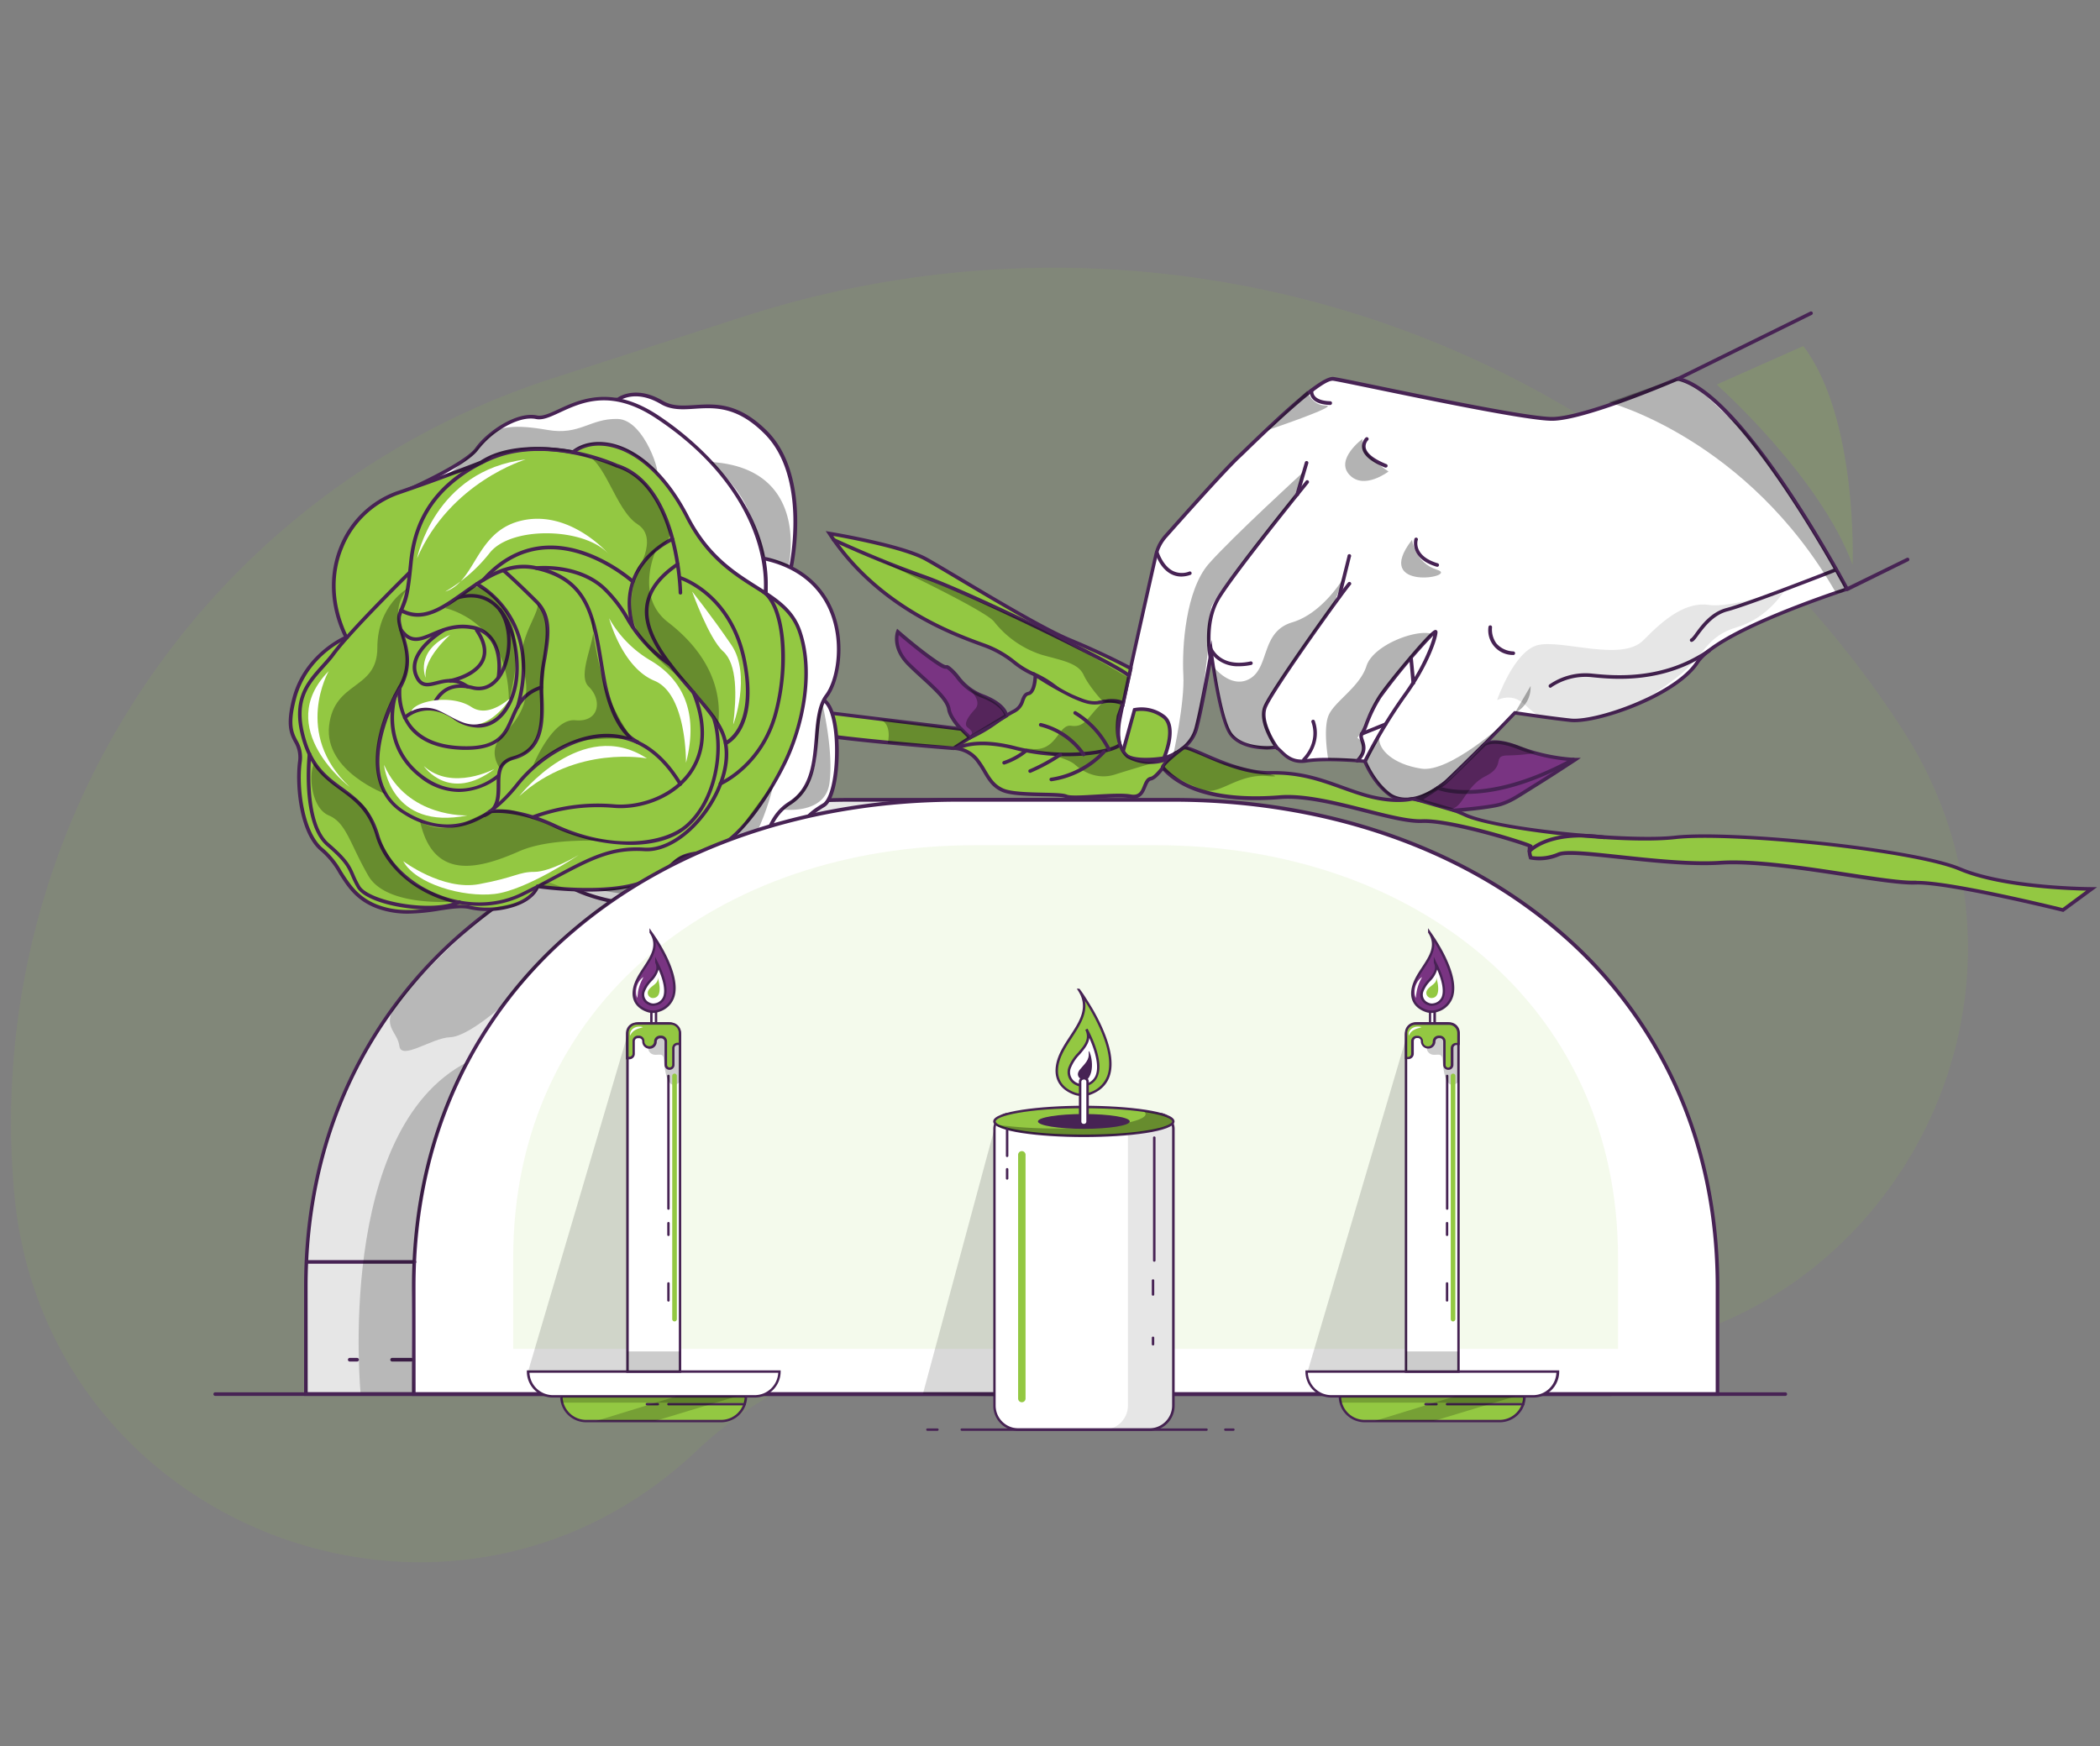 <svg xmlns="http://www.w3.org/2000/svg" viewBox="0 0 628.86 522.99"><rect x="0" y="0" width="628.86" height="522.99" fill="#808080" stroke="none"/><defs><style>.cls-1{fill:none;}.cls-2,.cls-6,.cls-8,.cls-9{isolation:isolate;}.cls-2{opacity:0.1;}.cls-3{fill:#93c842;}.cls-4{fill:#fff;}.cls-5{fill:#472354;}.cls-6{opacity:0.3;}.cls-7{fill:#793482;}.cls-8{opacity:0.2;}.cls-9{opacity:0.15;}</style></defs><g id="Layer_2" data-name="Layer 2"><g id="Layer_1-2" data-name="Layer 1"><rect class="cls-1" width="628.86" height="522.99"/><g class="cls-2"><path class="cls-3" d="M208.59,434.55h0a121.44,121.44,0,0,1,86.5-33.16l169.52,4.29c97.6,2.48,158.06-105.42,105-187.38h0A302.63,302.63,0,0,0,222.46,94.89l-57,18.42A234.28,234.28,0,0,0,4.24,357.23h0C13.33,458.23,134.91,504.23,208.59,434.55Z"/></g><path class="cls-4" d="M482,417.56H91.6V385.38c0-90.07,73-145.8,163.08-145.8h64.25C409,239.58,482,295.31,482,385.38v32.18Z"/><path class="cls-5" d="M482.55,418.1H91.06V385.38c0-22,4.33-42.5,12.86-61A134.18,134.18,0,0,1,139,278.3C168.67,253,209.74,239,254.68,239h64.26c44.93,0,86,13.94,115.66,39.26a134.06,134.06,0,0,1,35.09,46.08c8.54,18.5,12.86,39,12.86,61ZM92.14,417H481.47V385.38c0-21.81-4.29-42.19-12.76-60.55a133.14,133.14,0,0,0-34.81-45.71c-29.46-25.15-70.29-39-115-39H254.68c-44.68,0-85.51,13.85-115,39a133.14,133.14,0,0,0-34.81,45.71c-8.47,18.36-12.76,38.74-12.76,60.55Z"/><g class="cls-2"><path d="M482,417.56H91.6V385.38c0-90.07,73-145.8,163.08-145.8h64.25C409,239.58,482,295.31,482,385.38v32.18Z"/></g><path class="cls-4" d="M502.38,113.52s-27.87,12-37.62,12-61.32-11.43-65.5-12-22.85,18.11-28.43,23.41c-4.39,4.17-16.76,18-21.79,23.73a12.63,12.63,0,0,0-2.9,5.65c-2.48,10.95-10.52,46.56-11,50.32-.56,4.46-.28,10.31,5.85,11.15s15.33-2.23,17.28-9.75,4.46-22.57,4.46-22.57,2.51,20.06,5.85,24.52,11.43,4.18,13.1,3.9,3.35,5,9.48,4,17.55.12,17.55.12,2.51,6.44,7.53,10.06,12.54-.55,16.44-3.62,20.9-20.9,20.9-20.9,8.92,1.39,16.72,2.23,31.5-7.52,37.91-17.28,44.86-22,44.86-22S521.89,117.69,502.38,113.52Z"/><path class="cls-5" d="M420.83,240a8.16,8.16,0,0,1-4.89-1.51c-4.51-3.25-7-8.63-7.58-10-1.9-.16-11.68-.95-17.1-.09-4.28.67-6.54-1.52-8-3-.56-.54-1.14-1.11-1.44-1.06-1.86.32-10.11.57-13.62-4.11-2.56-3.41-4.59-15.34-5.48-21.33-.86,4.92-2.51,13.93-3.87,19.19-2.06,7.94-11.71,11-17.88,10.16-5.08-.7-7.2-4.65-6.32-11.75.43-3.47,7.07-33,11-50.38a13.34,13.34,0,0,1,3-5.88c4-4.48,17.25-19.43,21.83-23.78l2.59-2.49c10.81-10.44,22.64-21.54,26.28-21.06,1.2.16,6.06,1.16,12.8,2.55,17.08,3.53,45.67,9.43,52.63,9.43,9.53,0,37.13-11.82,37.41-11.94l.15-.07.17,0c8.23,1.76,19.34,13,33,33.28,10.14,15.08,18,29.83,18.07,30l.3.57-.61.2c-.38.12-38.35,12.31-44.58,21.8-6.62,10.07-30.51,18.35-38.42,17.52-6.95-.75-14.89-2-16.46-2.19-2,2.08-17.06,17.84-20.77,20.75C431.69,236,426.14,240,420.83,240ZM397.89,227c5.28,0,10.57.5,10.89.53l.34,0,.12.31c0,.06,2.51,6.33,7.33,9.82,1,.7,6.32,3.83,15.8-3.61,3.82-3,20.67-20.67,20.84-20.85l.2-.21.28,0c.08,0,9,1.4,16.69,2.23,7.49.81,31.1-7.46,37.39-17.05,2.72-4.13,11.16-9.14,25.09-14.86,8.82-3.63,17.16-6.42,19.45-7.17-3.27-6-31.84-58-49.88-62.11-2.51,1.07-28.2,12-37.67,12-7.07,0-35.73-5.91-52.85-9.45-6.71-1.38-11.57-2.39-12.72-2.54H399c-3.71,0-19.31,15.06-25.23,20.78-1,1-1.91,1.85-2.6,2.5-4.54,4.32-17.8,19.23-21.76,23.7a12.16,12.16,0,0,0-2.77,5.41c-3.16,13.93-10.54,46.72-11,50.27-.81,6.49,1,9.94,5.39,10.55,5.78.79,14.79-2,16.69-9.36s4.42-22.37,4.45-22.52l.61-3.66.46,3.68c0,.2,2.52,20,5.75,24.26s11.14,3.94,12.57,3.7c.84-.15,1.52.51,2.38,1.35,1.41,1.38,3.35,3.28,7.1,2.68A45.58,45.58,0,0,1,397.89,227Z"/><path class="cls-5" d="M362.49,197.48a.55.55,0,0,1-.53-.43c-.08-.42-2.06-10.32,2.27-17.85,4.24-7.38,25.88-34,26.8-35.18a.54.54,0,0,1,.84.68c-.22.27-22.5,27.73-26.71,35s-2.16,17-2.14,17.09a.54.54,0,0,1-.42.64Z"/><path class="cls-5" d="M382.51,224.65a.55.55,0,0,1-.44-.21c-.23-.32-5.7-7.78-3.75-12.83s24.12-35.89,25.39-37.16a.55.55,0,0,1,.77,0,.54.54,0,0,1,0,.76c-1.27,1.27-23.26,31.86-25.15,36.79-1.73,4.49,3.55,11.72,3.61,11.79a.54.54,0,0,1-.11.76A.55.55,0,0,1,382.51,224.65Z"/><path class="cls-5" d="M408.73,228.57a.46.46,0,0,1-.23,0,.54.54,0,0,1-.25-.72A151.52,151.52,0,0,1,420.19,208c5.84-8.05,8.38-15,9-17.62A183.11,183.11,0,0,0,413.64,209a42.59,42.59,0,0,0-3.9,7.92,16,16,0,0,1-1.5,3.22c-.22.28-.08.73.18,1.49.5,1.51,1.27,3.79-1.58,6.63a.54.54,0,0,1-.76,0,.55.55,0,0,1,0-.77c2.37-2.36,1.81-4,1.31-5.51-.28-.86-.58-1.74,0-2.49a15.35,15.35,0,0,0,1.37-3,43.14,43.14,0,0,1,4-8.12c1.66-2.51,5.8-7.64,9.18-11.61,7.11-8.36,7.71-8.18,8.1-8.06a.62.62,0,0,1,.43.61c0,1.87-2.7,10.06-9.39,19.27a151.09,151.09,0,0,0-11.84,19.68A.55.55,0,0,1,408.73,228.57Z"/><path class="cls-5" d="M407.81,220.33a.52.52,0,0,1-.5-.33.54.54,0,0,1,.29-.71l7.11-2.87a.53.53,0,0,1,.7.29.55.55,0,0,1-.3.71l-7.1,2.87A.51.51,0,0,1,407.81,220.33Z"/><path class="cls-5" d="M423.21,205.09a.54.54,0,0,1-.54-.49L422,197a.54.54,0,0,1,.48-.59.55.55,0,0,1,.59.49l.73,7.6a.54.54,0,0,1-.49.59Z"/><path class="cls-5" d="M388.45,148.63a.45.45,0,0,1-.16,0,.53.53,0,0,1-.36-.67l2.82-9.49a.53.53,0,0,1,.67-.36.53.53,0,0,1,.36.67L389,148.24A.53.53,0,0,1,388.45,148.63Z"/><path class="cls-5" d="M401,179.35h-.13a.54.54,0,0,1-.39-.66l3.05-12.16a.54.54,0,1,1,1,.27l-3,12.16A.54.54,0,0,1,401,179.35Z"/><path class="cls-5" d="M415,140.05a.45.45,0,0,1-.2,0c-4.18-1.69-6.49-3.62-6.88-5.74a3.71,3.71,0,0,1,1-3.21.55.55,0,0,1,.77,0,.54.54,0,0,1,0,.76,2.6,2.6,0,0,0-.72,2.24c.23,1.19,1.49,3,6.22,4.92a.54.54,0,0,1,.3.7A.55.55,0,0,1,415,140.05Z"/><path class="cls-5" d="M430.4,169.75l-.16,0c-8.25-2.47-6.73-8.14-6.71-8.2a.54.54,0,1,1,1,.3c-.06.2-1.21,4.71,6,6.86a.54.54,0,0,1-.15,1.06Z"/><path class="cls-5" d="M453.14,196.18h-.05a7.4,7.4,0,0,1-7.36-8.41.54.54,0,0,1,.6-.46.54.54,0,0,1,.47.6,7.13,7.13,0,0,0,1.33,4.83,7.06,7.06,0,0,0,5.06,2.37.54.54,0,0,1-.05,1.08Z"/><path class="cls-5" d="M398.33,121.3h0c-2.64-.08-4.46-.74-5.42-2a3.2,3.2,0,0,1-.67-2.46.54.54,0,0,1,1.06.22,2.09,2.09,0,0,0,.47,1.59c.75.93,2.34,1.46,4.59,1.53a.52.52,0,0,1,.52.55A.55.55,0,0,1,398.33,121.3Z"/><path class="cls-3" d="M336.3,225l3.46-12.45a11.14,11.14,0,0,1,8.78,2.09c4,3.2,0,12.4,0,12.4S337.55,228.94,336.3,225Z"/><path class="cls-5" d="M343.1,228.07h-.22c-4.11,0-6.5-1-7.09-2.86l-.05-.15,3.59-12.91.31-.07a11.53,11.53,0,0,1,9.23,2.19c4.32,3.42.33,12.65.16,13l-.11.27-.29,0A36.12,36.12,0,0,1,343.1,228.07ZM336.87,225c1.08,2.59,8.22,2.06,11.29,1.59.6-1.5,3.35-8.88,0-11.49a10.64,10.64,0,0,0-8-2.05Z"/><path class="cls-5" d="M390.48,228.06a.54.54,0,0,1-.37-.93c.19-.18,4.73-4.61,2.65-10.74a.54.54,0,1,1,1-.35c2.31,6.8-2.87,11.83-2.93,11.88A.5.5,0,0,1,390.48,228.06Z"/><g class="cls-6"><path d="M453.6,213.56a8.52,8.52,0,0,0,4.74-8.08"/></g><path class="cls-5" d="M371,199.56a10.07,10.07,0,0,1-6.92-2.39,8.52,8.52,0,0,1-2.5-3.77.55.55,0,0,1,.37-.67.55.55,0,0,1,.67.38c.08.29,2.1,7.06,11.85,5a.54.54,0,0,1,.23,1.06A17.92,17.92,0,0,1,371,199.56Z"/><path class="cls-5" d="M353.71,172.69a6.57,6.57,0,0,1-3-.74c-3.46-1.79-4.75-6.17-4.81-6.36a.54.54,0,0,1,.37-.66.53.53,0,0,1,.67.37s1.23,4.12,4.27,5.69a6.12,6.12,0,0,0,5,.17.54.54,0,0,1,.36,1A8.49,8.49,0,0,1,353.71,172.69Z"/><path class="cls-5" d="M506.55,192.27a.54.54,0,0,1-.11-1.06,9.65,9.65,0,0,0,1.27-1.55c1.74-2.37,4.65-6.34,9.3-7.55,6.31-1.64,32.4-11.86,32.66-12a.54.54,0,0,1,.4,1c-1.08.43-26.42,10.35-32.79,12-4.28,1.12-7,4.89-8.7,7.14-.92,1.26-1.38,1.88-1.94,2Zm-.08-1.07Z"/><path class="cls-5" d="M464.29,206a.58.58,0,0,1-.43-.21.54.54,0,0,1,.1-.76,19,19,0,0,1,12.83-3.27c6.32.63,21.13,2.11,34.73-7.33a.53.53,0,0,1,.75.14.54.54,0,0,1-.13.75c-13.93,9.66-29,8.16-35.46,7.51a18.26,18.26,0,0,0-12.06,3A.52.52,0,0,1,464.29,206Z"/><path class="cls-3" d="M336.3,210.73s-1.88-1.81-8.2,0-11.89-6.17-18-8.59-7.24-5.88-15.42-8.89-31.58-11-46.26-33.47c0,0,21.37,3.53,28.8,7.62s32.52,19.88,43.29,24.33,18.09,8.47,18.09,8.47Z"/><path class="cls-5" d="M336.62,211.79l-.69-.66c-.07-.06-1.92-1.53-7.68.12-4.26,1.22-8.16-1.7-11.92-4.53a30,30,0,0,0-6.46-4.08,25.48,25.48,0,0,1-6.52-3.88,30.77,30.77,0,0,0-8.88-5l-.83-.3c-8.58-3.14-31.39-11.47-45.7-33.39l-.68-1,1.22.2c.87.14,21.54,3.59,29,7.67,2.21,1.22,6,3.49,10.42,6.11,10.66,6.37,25.27,15.08,32.82,18.2,10.67,4.42,18.06,8.45,18.14,8.49l.35.2Zm-87.09-51.27c14.15,20.85,36.13,28.87,44.48,31.93l.83.3A31.49,31.49,0,0,1,304,197.9a25.05,25.05,0,0,0,6.27,3.74,30.58,30.58,0,0,1,6.71,4.21c3.71,2.8,7.22,5.44,11,4.36,4.53-1.3,6.9-.8,8-.33l2-9.4c-1.59-.85-8.38-4.4-17.69-8.25-7.62-3.15-22.26-11.89-33-18.27-4.39-2.62-8.19-4.89-10.38-6.09C270.68,164.44,254.18,161.35,249.53,160.52Z"/><path class="cls-5" d="M337.75,202.68a.54.54,0,0,1-.34-.12c-4.15-3.44-47.36-24.49-61-29.32s-26.87-11-27-11.07a.54.54,0,0,1-.26-.72.53.53,0,0,1,.71-.26c.14.06,13.34,6.22,26.91,11,14.13,5,57,25.92,61.29,29.49a.54.54,0,0,1,.07.76A.55.55,0,0,1,337.75,202.68Z"/><path class="cls-3" d="M310.07,202.14s0,5.16-2.09,5.57-1.25,3.9-4.32,5.3-8.78,6.27-13.23,7.94-4.88,3.16-4.88,3.16a9.52,9.52,0,0,1,7,3.41c2.78,3.46,3.62,7.37,7.8,9.17s16.72.84,18.95,1.82,14.63-.84,19.29,0,3.7-4.88,6.07-5.3,6.4-7.94,7.87-7.87-6.57,5.66-14.74,1.26c-4.42-3.7-2.8-12.07-2.8-12.07l1.33-3.81a10,10,0,0,0-6-.52c-3.37.76-5.25,0-8.91-1.58S310.07,202.14,310.07,202.14Z"/><path class="cls-5" d="M322.13,239.34a9.11,9.11,0,0,1-3.08-.34c-.84-.37-3.71-.43-6.75-.5-4.54-.11-9.69-.22-12.2-1.31-3-1.29-4.34-3.56-5.77-6a29.28,29.28,0,0,0-2.24-3.36,9,9,0,0,0-6.53-3.21h-.72L285,224c.08-.29.72-1.84,5.21-3.52a44,44,0,0,0,8.2-4.81,39.55,39.55,0,0,1,5-3.11,4.58,4.58,0,0,0,2.33-2.94c.42-1.06.85-2.14,2.11-2.4s1.65-3.5,1.65-5v-1l.84.54c.07.05,7.63,4.91,11.2,6.43s5.34,2.28,8.59,1.55a10.45,10.45,0,0,1,6.37.57l.43.2-1.48,4.23c-.1.59-1.34,8.13,2.58,11.48a13.87,13.87,0,0,0,12.18.37c1-1.16,1.64-1.75,2.29-1.72a.67.67,0,0,1,.65.45c.17.5-.32.92-.51,1.08a8.49,8.49,0,0,1-1.72,1c-.44.54-.91,1.14-1.29,1.64-1.7,2.2-3.46,4.48-4.94,4.74-.6.11-.93.81-1.4,1.95-.68,1.66-1.61,3.93-4.85,3.35-2.27-.41-6.61-.16-10.44.06C325.81,239.22,323.75,239.34,322.13,239.34Zm-35.55-15.69a9.91,9.91,0,0,1,6.36,3.53,30.58,30.58,0,0,1,2.32,3.49c1.4,2.35,2.61,4.38,5.27,5.53,2.32,1,7.57,1.12,11.8,1.22,3.79.08,6.16.16,7.16.59s4.8.22,8.48,0c4.08-.23,8.29-.48,10.69-.05s3-1,3.66-2.69c.48-1.17,1-2.38,2.22-2.6,1.06-.19,2.84-2.49,4.27-4.34l.15-.2a14.66,14.66,0,0,1-11.46-1.07l-.09-.06c-4.6-3.86-3.05-12.22-3-12.58l0-.07,1.16-3.33a9.71,9.71,0,0,0-5.22-.3c-3.59.8-5.6-.06-9.24-1.61a100.24,100.24,0,0,1-10.57-6c-.12,1.65-.59,4.77-2.49,5.14-.65.13-.91.71-1.31,1.73a5.61,5.61,0,0,1-2.89,3.53,39.54,39.54,0,0,0-4.84,3,44.1,44.1,0,0,1-8.43,4.93A12.1,12.1,0,0,0,286.58,223.65Z"/><path class="cls-5" d="M319.48,226.51a62.11,62.11,0,0,1-15.4-1.87c-12-3.14-16.94-.1-17-.07a.54.54,0,0,1-.58-.91c.21-.14,5.35-3.34,17.85-.07a62.39,62.39,0,0,0,18.37,1.76c5.31-.27,10-1.22,11.95-2.42a.54.54,0,0,1,.56.92C332.83,225.34,326.7,226.51,319.48,226.51Z"/><path class="cls-7" d="M301.28,214.37s0-3-6.68-5.74-7.11-5.52-9.75-7.88,0,.7-5-2.79-11-8.73-11-8.73S267,194,272.17,199s11.43,9.71,12,13.39,6.27,8.55,6.27,8.55Z"/><path class="cls-5" d="M290.37,221.62l-.29-.25c-.24-.2-5.88-5.05-6.46-8.88-.39-2.55-4-5.83-7.79-9.31-1.34-1.22-2.72-2.48-4-3.77-5.35-5.26-3.55-10.17-3.47-10.38l.28-.72.58.51c.06.05,6,5.27,11,8.7,1.73,1.2,2.76,1.76,3.08,1.71.51-.1.83.08,2,1.11a18.24,18.24,0,0,1,2,2.21,16,16,0,0,0,7.6,5.58c6.95,2.82,7,6.11,7,6.24v.31Zm-21.24-31.41c-.24,1.48-.25,4.83,3.42,8.43,1.3,1.27,2.68,2.53,4,3.75,4.12,3.76,7.68,7,8.13,9.94s4.64,6.93,5.8,8l10.2-6.19c-.22-.75-1.27-2.93-6.29-5a17,17,0,0,1-8-5.9,16.66,16.66,0,0,0-1.88-2.08,7.12,7.12,0,0,0-1.07-.86c-.55.09-1.2,0-3.89-1.88C275.52,195.62,270.84,191.67,269.13,190.21Zm32.15,24.16h0Zm0,0h0Z"/><path class="cls-3" d="M287.78,218.35l-48.49-5.95s.28,3.91-.42,5.95,46.68,5.76,46.68,5.76l4.88-3.16Z"/><path class="cls-5" d="M285.69,224.66h-.18c-.12,0-11.46-.91-22.83-2-23.25-2.32-23.92-3.33-24.24-3.82a.7.7,0,0,1-.08-.61,20,20,0,0,0,.39-5.74l-.05-.65L288,217.84l3.27,3.2Zm-46.23-6.4c2.69,1.44,29.28,4,46,5.3l4.16-2.7-2-2L239.86,213A19.09,19.09,0,0,1,239.46,218.26Z"/><path class="cls-3" d="M348.22,230c7.52,8.5,22,9.88,35.06,8.83s33.45,7.55,42.55,7.18,33.45,7.43,32.54,7.61,0,3.35,0,3.35a14.32,14.32,0,0,0,8.34-1c4.64-2,31.4,3.62,48.49,2.51s48.68,6.32,58.34,5.95,44.23,8.17,44.23,8.17l8.54-6.32s-25.27,0-39.39-5.95S518,249,501.64,250.82s-54.25-2.79-62.8-6.69a61.18,61.18,0,0,0-16-4.83s-5.57,1.49-14.68-1.3-16-6.69-27.68-6.51-24.46-8.61-26.23-7.38S347.59,229.28,348.22,230Z"/><path class="cls-5" d="M617.88,273.15l-.24-.06c-.35-.09-34.59-8.53-44.08-8.16-4,.15-11.78-1-20.73-2.39-12.31-1.88-27.63-4.21-37.59-3.56-9,.58-20.82-.69-30.32-1.71-8.54-.92-15.92-1.72-18-.84a14.82,14.82,0,0,1-8.69,1l-.3-.07-.08-.3a7.08,7.08,0,0,1-.31-3.34c-3.58-1.4-23.69-7.55-31.69-7.23-4.08.17-10.43-1.45-17.15-3.15-8.52-2.17-18.18-4.62-25.37-4-11.73.95-27.41.16-35.52-9h0a.81.81,0,0,1-.18-.62c.19-1.62,6.27-6,6.33-6.05.89-.62,2.68.12,6.67,1.85,5.07,2.21,12.72,5.55,19.86,5.43,8.91-.13,15,2,21.43,4.34,2.05.74,4.18,1.51,6.42,2.19,8.83,2.7,14.32,1.31,14.38,1.3l.1,0,.1,0a62.12,62.12,0,0,1,16.14,4.87c9.94,4.53,49,8.18,62.52,6.65,16.64-1.9,71.44,3.56,85.55,9.51,13.86,5.83,38.93,5.9,39.18,5.9H628Zm-43.69-9.31c10.06,0,40.16,7.33,43.46,8.14l7.05-5.22c-5.81-.12-26-.91-38-6-14-5.9-68.47-11.31-85-9.43-16.33,1.85-54.26-2.71-63.09-6.74a62,62,0,0,0-15.72-4.77c-.86.2-6.3,1.29-14.87-1.34-2.26-.69-4.4-1.46-6.47-2.2-6.34-2.27-12.33-4.42-21-4.28-7.37.11-15.16-3.27-20.31-5.52-2.4-1-5.12-2.22-5.62-2-2.08,1.46-5.45,4.32-5.85,5.2,7.85,8.71,23.09,9.44,34.51,8.52,7.37-.6,17.12,1.88,25.73,4.06,6.64,1.69,12.91,3.28,16.84,3.12,5.08-.21,14.56,2.1,19.77,3.5,4.27,1.15,7.55,2.18,9.12,2.69,4.16,1.34,4.18,1.5,4.23,1.88l.06.49-.44.11a5.75,5.75,0,0,0,.25,2.36,14.36,14.36,0,0,0,7.7-1.05c2.34-1,9.49-.21,18.54.76,9.46,1,21.23,2.29,30.13,1.71,10.08-.65,24.82,1.59,37.82,3.57,8.9,1.36,16.59,2.53,20.53,2.38Zm-115.71-9.71h0ZM348.62,229.62Z"/><path class="cls-5" d="M458,255.5a.53.53,0,0,1-.35-.13.54.54,0,0,1-.06-.76c.24-.28,6-6.7,22.86-4.34a.54.54,0,0,1,.46.61.55.55,0,0,1-.61.46c-16.26-2.28-21.84,3.91-21.89,4A.55.55,0,0,1,458,255.5Z"/><path class="cls-4" d="M184.93,119.77s5.12-4,13.2.78,17.64-4.59,31.2,9,7.5,40.5,7.5,40.5.89,3.47-4.35,4.9-14.38-17.67-22.16-20.6-21.13-28.66-25.39-28.84S182.57,119.23,184.93,119.77Z"/><path class="cls-5" d="M231.9,175.57c-2.93,0-6.42-4.44-10.42-9.52-3.63-4.61-7.75-9.84-11.35-11.2-4.36-1.65-10.24-9.95-15.43-17.29-4-5.62-8.1-11.44-9.79-11.51a3,3,0,0,1-2.77-1.69,4.33,4.33,0,0,1,.71-4.2,2.27,2.27,0,0,1,2-1c1-.71,6.09-3.57,13.61.87,2.9,1.72,6,1.52,9.59,1.29,6.14-.4,13.09-.84,21.71,7.8,13.18,13.2,8.07,39,7.67,40.89.11.73.31,4-4.76,5.42A2.84,2.84,0,0,1,231.9,175.57Zm-47.26-55.29a1.38,1.38,0,0,0-1,.56,3.24,3.24,0,0,0-.55,3.08,1.88,1.88,0,0,0,1.83,1c2.11.09,5.41,4.61,10.62,12s10.88,15.37,14.93,16.9c3.89,1.47,7.92,6.59,11.82,11.54,3.75,4.77,7.63,9.7,10,9.05,4.62-1.26,4-4.13,4-4.25l0-.12,0-.12c.06-.27,5.83-26.79-7.36-40-8.28-8.3-15-7.87-20.88-7.49-3.61.24-7,.46-10.21-1.43-7.64-4.51-12.4-1-12.6-.81l-.2.16-.25-.06Z"/><path class="cls-4" d="M222,263.56s13.7,1.27,15.62-8.09,4.14-11.3,9.09-14.33,5.54-28.08,0-31.41c0,0-3.94,1-8.53,6.52s-10.11,27.81-19.11,31.63-15.34,6.57-15.34,6.57S215.1,264.05,222,263.56Z"/><path class="cls-5" d="M223.51,264.15c-.8,0-1.35,0-1.51,0-7,.45-18.14-8.84-18.61-9.24l-.67-.56.8-.35c.06,0,6.44-2.79,15.34-6.56,5.6-2.38,10-12.54,13.46-20.7,2-4.7,3.76-8.77,5.44-10.79,4.66-5.58,8.65-6.65,8.82-6.69l.22-.06.19.12c3.07,1.84,4.18,9.21,4.2,15.5,0,7.09-1.26,15-4.2,16.83-4.73,2.89-6.9,4.57-8.84,14C236.55,263.35,227.25,264.15,223.51,264.15ZM222,263h0a24.7,24.7,0,0,0,6.94-.53c4.63-1.08,7.35-3.48,8.1-7.13,1.93-9.38,4.1-11.48,9.34-14.68,2.16-1.32,3.71-8,3.68-15.9,0-7.31-1.38-12.92-3.48-14.46-.87.31-4.23,1.71-8,6.28-1.58,1.9-3.3,5.89-5.28,10.52-3.58,8.34-8,18.71-14,21.26-7.05,3-12.52,5.35-14.51,6.21,2.53,2,11.53,8.85,17.2,8.43Z"/><path class="cls-4" d="M228.58,167.23c27.21,5.76,24.48,34,19,41.17s.28,25-11,32.18-4.13,23.15-26.2,28.65-38-2.78-38-2.78-6.15-7.44,6-12,48.8-14.9,51-26.62-1.32-16.54,0-28.76S228.58,167.23,228.58,167.23Z"/><path class="cls-5" d="M195.21,271.65c-13.86,0-23-4.66-23.13-4.73l-.1-.05-.07-.08a7.59,7.59,0,0,1-1.48-6.26c.72-2.73,3.31-4.95,7.67-6.6,2-.77,4.75-1.69,7.88-2.76,15.34-5.24,41-14,42.82-23.45a45.5,45.5,0,0,0,.24-14.93,58.2,58.2,0,0,1-.25-13.78c1.3-12-.73-31.52-.75-31.72l-.07-.74.72.16c13.3,2.81,18.83,10.78,21.13,17,3.68,9.93,1.29,20.92-1.85,25-2.13,2.79-2.51,7.38-2.91,12.24-.6,7.34-1.29,15.65-8.25,20.07-4.32,2.74-5.86,6.85-7.48,11.2-2.48,6.62-5.28,14.13-18.88,17.52A62.9,62.9,0,0,1,195.21,271.65ZM172.68,266c1.39.68,16.82,7.86,37.51,2.69,13.05-3.25,15.63-10.16,18.12-16.84,1.69-4.53,3.29-8.81,7.92-11.74,6.51-4.13,7.14-11.82,7.76-19.25.41-5,.8-9.77,3.12-12.81,3-3.91,5.25-14.44,1.7-24-2.16-5.82-7.32-13.29-19.62-16.14.36,3.71,1.84,20.42.68,31.2a57.43,57.43,0,0,0,.24,13.55,46.37,46.37,0,0,1-.25,15.25c-1.92,10.07-28,19-43.53,24.27-3.13,1.07-5.83,2-7.84,2.75-4,1.52-6.39,3.49-7,5.87A6.48,6.48,0,0,0,172.68,266Z"/><path class="cls-4" d="M229.17,178.41c1.84-20.56-13-40.78-32.51-53.63s-29.94,1.46-36,.18-14.7,5-17.91,9.47-19.57,11.82-19.57,11.82,32.33-5.15,45.38.37,17.45,31.24,29.2,34.55,31.41-2.76,31.41-2.76"/><path class="cls-5" d="M206.2,182.7a32.11,32.11,0,0,1-8.58-1c-6.09-1.72-10.14-9-14.43-16.67-4.17-7.48-8.48-15.21-14.84-17.9-12.75-5.4-44.76-.39-45.08-.34l-4,.65,3.74-1.67c.16-.08,16.25-7.3,19.35-11.64,3.43-4.82,12.33-11,18.46-9.69,1.65.35,3.79-.64,6.48-1.89,6.32-2.92,15.86-7.34,29.71,1.79,17.16,11.32,34.77,31.49,32.75,54.13l0,.36-.35.11C228.7,179.12,216.93,182.7,206.2,182.7Zm-56.06-39.18c8.29,0,14.54.87,18.63,2.6,6.7,2.84,11.1,10.73,15.36,18.37,4.18,7.49,8.13,14.56,13.78,16.16,10.62,3,28.08-1.87,30.76-2.65,1.13-14.53-6.75-35.9-32.31-52.77-13.34-8.8-22.19-4.7-28.65-1.71-2.88,1.34-5.16,2.39-7.16,2-2.57-.55-6,.34-9.64,2.49a26.81,26.81,0,0,0-7.72,6.76c-2.39,3.35-11.52,8.07-16.51,10.47,3.29-.43,8.51-1,14.27-1.39Q145.9,143.52,150.14,143.52Zm79,34.89h0Z"/><path class="cls-3" d="M161,265.49s20.94,3.1,32-1.49,7.11-7.71,17.33-8.63,20.87-18.92,24.91-27.37,9-25.16,4.22-38.93S217,176.76,205.84,154.9s-26.89-25.3-34.2-19.45c0,0-17.49-3.67-27.5,3.06,0,0-11.5,4.54-25.27,9.23s-25.08,23-15.15,43.16c0,0-12.13,5-15.62,18.37s2.65,11.2,1.69,19.1.7,21.49,6.76,26.26,6.61,13.66,17.27,17.21,21-1.53,27,0S158.45,271.76,161,265.49Z"/><path class="cls-5" d="M122.31,273.66a27,27,0,0,1-8.66-1.31c-6.84-2.28-9.58-6.61-12.23-10.81a24.17,24.17,0,0,0-5.2-6.48c-6.35-5-7.91-18.92-7-26.76a8.78,8.78,0,0,0-1.19-6.08c-1.21-2.33-2.59-5-.48-13.09,3.1-11.91,13-17.34,15.41-18.49-4.28-9-4.72-18.58-1.24-27a29.06,29.06,0,0,1,16.94-16.43c13.13-4.47,24.33-8.86,25.2-9.2,9.55-6.38,25.35-3.6,27.61-3.16,3-2.29,7.08-3,11.51-2.09,8.64,1.85,17.13,9.83,23.31,21.88,6,11.66,13.71,16.54,20.53,20.85,5.82,3.68,10.85,6.86,13.11,13.38,4.52,13,.54,29.34-4.24,39.35-4.72,9.85-15.36,26.77-25.35,27.67-5.5.49-6.74,1.61-8.62,3.3a25.78,25.78,0,0,1-8.56,5.29c-10.31,4.3-28.78,2-31.84,1.59-1.33,2.77-4.5,4.9-9,6a25.36,25.36,0,0,1-11.65.25c-2.35-.6-5.45-.13-9,.4A62.6,62.6,0,0,1,122.31,273.66ZM160.9,135c-5.4,0-11.79.81-16.45,4l-.11,0c-.11.05-11.67,4.6-25.3,9.24a28,28,0,0,0-16.29,15.83c-3.43,8.26-2.91,17.7,1.45,26.58l.25.52-.53.22c-.12,0-11.92,5-15.29,18-2,7.71-.79,10.06.39,12.32a9.93,9.93,0,0,1,1.31,6.71c-1,7.89.8,21.24,6.56,25.78a24.94,24.94,0,0,1,5.44,6.75c2.55,4,5.19,8.21,11.66,10.37,6.18,2.06,12.21,1.16,17.52.36,3.71-.55,6.91-1,9.47-.38,6.23,1.59,17.18-.25,19.55-6l.16-.39.41.06c.21,0,20.93,3,31.68-1.45a25.14,25.14,0,0,0,8.25-5.1c2-1.77,3.39-3.05,9.24-3.58,9.51-.86,19.86-17.41,24.47-27.06,4.7-9.82,8.61-25.8,4.2-38.53-2.13-6.16-7-9.25-12.67-12.82-6.93-4.38-14.8-9.35-20.91-21.27-6-11.76-14.26-19.53-22.57-21.31-4.21-.9-8-.18-10.82,2l-.2.16-.25-.05A58.51,58.51,0,0,0,160.9,135Z"/><path class="cls-5" d="M134,247.94a25.25,25.25,0,0,1-13.19-4.14c-12.73-7.8-8.8-25.45-1.57-38.2,3.55-6.24,2-11.4.71-15.54-.76-2.48-1.41-4.63-.74-6.42.3-.79.56-1.42.79-2,1-2.54,1.58-3.82,2.48-13s4.35-22.77,23.46-31.57c17.06-7.85,38,1.46,39,1.91,7.71,2.44,13.5,9.89,16.75,21.55a76,76,0,0,1,2.6,17,.53.53,0,0,1-.53.55h0a.54.54,0,0,1-.54-.53c0-.32-.75-31.91-18.63-37.52l-.07,0c-.21-.1-21.19-9.72-38.11-1.93-18.62,8.57-21.95,21.62-22.84,30.7-.92,9.37-1.47,10.69-2.56,13.33-.23.56-.49,1.18-.78,2-.54,1.45.06,3.43.76,5.72,1.26,4.11,3,9.75-.8,16.4-1.55,2.73-14.7,27,1.19,36.74,11.91,7.29,23.07,4.46,33.18-8.41a43.54,43.54,0,0,1,12-10.32c5.56-3.21,11.28-4.74,16.55-4.42,8.37.51,15.47,5.46,21.08,14.73a.53.53,0,0,1-.18.74.55.55,0,0,1-.74-.18c-5.42-9-12.23-13.73-20.23-14.21-10.76-.66-21.87,7-27.65,14.33C148.68,243.66,141.52,247.94,134,247.94Z"/><path class="cls-5" d="M143.51,271.32a34.59,34.59,0,0,1-14-3c-8.48-3.75-14.83-10.44-17-17.9s-6.27-10.56-10.57-13.7-8.64-6.29-11.15-14.11c-4.09-12.71.74-18.1,5.41-23.3,1.12-1.25,2.28-2.54,3.3-3.91,5.29-7.12,22.65-24.17,22.83-24.35a.54.54,0,0,1,.76.78c-.18.17-17.48,17.16-22.72,24.21-1,1.42-2.23,2.73-3.36,4-4.68,5.21-9.09,10.12-5.19,22.25,2.4,7.48,6.65,10.58,10.75,13.57,4.27,3.11,8.68,6.32,11,14.27,2.07,7.15,8.19,13.59,16.39,17.21,8.81,3.9,18.35,3.93,26.16.09,3.93-1.93,7.35-3.76,10.37-5.38,9.92-5.31,16.48-8.82,26.55-8.17,5.74.36,12.53-3.89,17.76-11.11,4.45-6.13,8.13-15.36,5.12-22.87-1.54-3.85-5.35-8.27-9.38-12.94-6.78-7.86-14.47-16.76-13.32-25.54.63-4.77,3.7-9,9.4-12.86a.54.54,0,1,1,.61.89c-5.43,3.7-8.36,7.66-8.94,12.11-1.09,8.3,6.43,17,13.07,24.69,4.09,4.75,8,9.23,9.57,13.25,3.16,7.92-.64,17.54-5.25,23.9-5.45,7.52-12.62,11.94-18.71,11.55-9.76-.62-15.86,2.64-26,8-3,1.62-6.46,3.46-10.41,5.4A29.49,29.49,0,0,1,143.51,271.32Z"/><path class="cls-5" d="M128.05,272.4c-8.63,0-18.86-2.65-21.12-6.46a29.59,29.59,0,0,1-1.79-3.6c-1.09-2.5-1.87-4.31-7.28-8.94C94.55,250.56,92.58,245,92,237a72.81,72.81,0,0,1,.14-11.17.57.57,0,0,1,.6-.48.55.55,0,0,1,.48.6c0,.2-2.1,20.28,5.31,26.63,5.6,4.8,6.47,6.8,7.57,9.33a29.17,29.17,0,0,0,1.73,3.48c1.27,2.14,6.46,4.27,12.93,5.3,6.81,1.09,13.14.72,16.53-1a.54.54,0,1,1,.48,1C135.43,271.87,131.9,272.4,128.05,272.4Z"/><path class="cls-5" d="M188.73,253.06a55.72,55.72,0,0,1-22.79-5.2c-11.62-5.46-19.08-4.28-19.15-4.26a.54.54,0,0,1-.18-1.07c.31-.05,7.83-1.26,19.79,4.36,16.44,7.73,32.32,5.81,38.91.08,8.6-7.48,11.05-22.82,7.86-31.91a.54.54,0,1,1,1-.36c3.3,9.42.76,25.32-8.17,33.08C201.74,251.5,195.47,253.06,188.73,253.06Z"/><path class="cls-5" d="M159.54,245.31a.55.55,0,0,1-.5-.34.54.54,0,0,1,.29-.7,55.93,55.93,0,0,1,24.34-3.39c6.85.68,16.75-2,22.28-9.38,4.63-6.2,5.05-14.46,1.22-23.88a.53.53,0,0,1,.29-.7.55.55,0,0,1,.71.29c5,12.37,2,20.39-1.35,24.93-5.78,7.75-16.1,10.52-23.26,9.81a55,55,0,0,0-23.81,3.31A.54.54,0,0,1,159.54,245.31Z"/><path class="cls-5" d="M190.92,222.8l-.18,0c-.3-.1-7.44-2.82-10.4-19.28-.32-1.76-.6-3.48-.88-5.16-2.34-14.1-4-24.3-18.92-27.66-8.27-1.87-14.92,2.85-21.36,7.42s-12.6,8.94-19.34,5.18a.54.54,0,0,1,.52-1c6.15,3.43,11.73-.53,18.19-5.11s13.49-9.57,22.23-7.59c15.6,3.52,17.43,14.56,19.74,28.54.28,1.67.56,3.38.88,5.14,1.49,8.25,4.06,12.84,5.95,15.23a10.12,10.12,0,0,0,3.76,3.23.55.55,0,0,1,.32.69A.54.54,0,0,1,190.92,222.8Z"/><path class="cls-5" d="M200.72,199.6a.56.56,0,0,1-.31-.09,42.46,42.46,0,0,1-13.1-14.17,39.66,39.66,0,0,0-6.81-8.74c-7.61-7.09-19.66-5.93-19.78-5.92a.54.54,0,1,1-.12-1.07c.52-.06,12.66-1.23,20.64,6.2a40.49,40.49,0,0,1,7,8.95A41.49,41.49,0,0,0,201,198.62a.54.54,0,0,1,.13.75A.53.53,0,0,1,200.72,199.6Z"/><path class="cls-5" d="M189.59,188.44a.52.52,0,0,1-.51-.39c-5.67-19.22,11.9-27,12.08-27.07a.55.55,0,0,1,.71.29.53.53,0,0,1-.29.7,24.29,24.29,0,0,0-7.81,6c-4.69,5.47-5.92,12.13-3.66,19.8a.54.54,0,0,1-.36.67Z"/><path class="cls-5" d="M189.53,174.77a.59.59,0,0,1-.37-.14c-.11-.11-12-10.75-25.52-10.08-6.88.34-13.06,3.52-18.38,9.44a.54.54,0,0,1-.76,0,.55.55,0,0,1-.05-.77c5.53-6.14,12-9.43,19.14-9.79,14-.69,26.18,10.25,26.3,10.36a.54.54,0,0,1,0,.76A.55.55,0,0,1,189.53,174.77Z"/><path class="cls-5" d="M145.12,244.77a.53.53,0,0,1-.49-.32.55.55,0,0,1,.27-.72c3.77-1.67,3.79-5,3.82-8.45,0-3.64.06-7.4,4.8-8.72,8.35-2.31,8.6-9.7,8.07-19.12a47.43,47.43,0,0,1,.94-10.27c1-6.31,2-12.27-2.25-16.54-6.7-6.69-9.88-9.38-9.91-9.41a.54.54,0,1,1,.69-.83s3.25,2.74,10,9.47c4.66,4.66,3.64,10.89,2.55,17.48a46.92,46.92,0,0,0-.92,10c.54,9.57.25,17.7-8.86,20.22-4,1.1-4,4.15-4,7.69s-.06,7.47-4.46,9.43A.59.59,0,0,1,145.12,244.77Z"/><path class="cls-5" d="M215.74,235.26a.54.54,0,0,1-.49-.33.54.54,0,0,1,.28-.71c.12-.05,12.14-5.35,16.24-20.69A63.71,63.71,0,0,0,233.66,191c-.74-6.73-2.73-11.6-5.45-13.35a.54.54,0,0,1-.16-.75.53.53,0,0,1,.74-.16c6.34,4.08,8.22,21.4,4,37.08-4.25,15.87-16.74,21.35-16.86,21.4A.54.54,0,0,1,215.74,235.26Z"/><path class="cls-5" d="M137.47,237.21a19,19,0,0,1-11.86-4.41c-12.6-9.84-7.82-24.42-7.77-24.57a.54.54,0,0,1,.68-.34.56.56,0,0,1,.34.69c0,.14-4.57,14,7.42,23.37s22.18.4,22.61,0a.55.55,0,0,1,.77,0,.54.54,0,0,1,0,.77A20,20,0,0,1,137.47,237.21Z"/><path class="cls-5" d="M139.55,224.6c-.64,0-1.31,0-2-.06-6.73-.36-11.74-2.48-14.88-6.31a17.33,17.33,0,0,1-3.49-12.44.55.55,0,0,1,.61-.46.54.54,0,0,1,.46.61c0,.07-.87,6.59,3.26,11.61,3,3.58,7.69,5.57,14.1,5.91,11.34.61,13.18-3.68,15.31-8.64,1.6-3.72,3.26-7.56,9-9.46a.53.53,0,0,1,.68.34.54.54,0,0,1-.34.68c-5.31,1.76-6.87,5.37-8.37,8.87C151.91,219.85,149.87,224.59,139.55,224.6Z"/><path class="cls-5" d="M155,212.27a.39.39,0,0,1-.15,0,.55.55,0,0,1-.37-.67c2.17-7.54,3.38-18.53-3.11-28a26.44,26.44,0,0,0-8.82-8.16.54.54,0,1,1,.48-1c.2.1,20.23,10.36,12.49,37.4A.53.53,0,0,1,155,212.27Z"/><path class="cls-5" d="M143.09,217.94a13.12,13.12,0,0,1-7.3-2.53c-3.58-2.42-7-3.16-10.34-2.2a9.49,9.49,0,0,0-3.84,2.13.54.54,0,0,1-.78-.75c.06-.07,6.34-6.32,15.56-.07,3.49,2.36,6.93,2.95,9.94,1.69,3.67-1.52,6.49-5.79,7.55-11.4,1.37-7.33-.46-18.25-5.83-23.13-2.93-2.67-6.64-3.38-11-2.12a.54.54,0,0,1-.29-1c4.76-1.37,8.81-.58,12,2.36,6.24,5.67,7.37,17.75,6.17,24.12-1.14,6.07-4.13,10.52-8.2,12.21A9.36,9.36,0,0,1,143.09,217.94Z"/><path class="cls-5" d="M129.76,212.27h-.12a.55.55,0,0,1-.41-.65,9.36,9.36,0,0,1,4-5.42c2.24-1.36,5.05-1.61,8.37-.75,3.69.95,6.1-1.19,7.46-3.15,3.24-4.66,4.13-13.73.24-19.31a.54.54,0,1,1,.89-.61c4.14,5.93,3.2,15.58-.24,20.53-2.21,3.18-5.27,4.45-8.62,3.58-3-.78-5.55-.57-7.53.62a8.43,8.43,0,0,0-3.52,4.76A.53.53,0,0,1,129.76,212.27Z"/><path class="cls-5" d="M149.25,203.46h-.09a.55.55,0,0,1-.44-.63c0-.07,1.18-6.64-1.82-10.91a8.63,8.63,0,0,0-5.91-3.49c-4.59-.75-8.08.74-11.15,2-3.77,1.62-7,3-10.17-1.43a.54.54,0,0,1,.12-.76.55.55,0,0,1,.76.13c2.64,3.73,5.11,2.67,8.87,1.07,3.05-1.3,6.84-2.92,11.75-2.12a9.58,9.58,0,0,1,6.61,3.94c3.27,4.64,2.06,11.43,2,11.71A.55.55,0,0,1,149.25,203.46Z"/><path class="cls-5" d="M140,206.18a.5.5,0,0,1-.31-.1c-3.36-2.38-6.24-1.66-8.79-1-2.71.68-5.26,1.32-6.85-2.72-1.21-3.08-.08-6.51,3.26-9.92a28,28,0,0,1,5.31-4.18.55.55,0,0,1,.74.2.54.54,0,0,1-.2.74c-.1.06-10.65,6.26-8.1,12.77,1.23,3.15,2.87,2.74,5.57,2.06s5.92-1.48,9.68,1.19a.53.53,0,0,1,.13.75A.53.53,0,0,1,140,206.18Z"/><path class="cls-5" d="M134.8,204.44a.54.54,0,0,1-.1-1.07c.08,0,7.52-1.44,9.43-6,1-2.33.35-5.13-1.83-8.32a.54.54,0,0,1,.15-.75.54.54,0,0,1,.75.14c2.4,3.52,3,6.66,1.92,9.35-2.13,5.13-9.89,6.61-10.22,6.67Z"/><path class="cls-5" d="M217.23,223.09a.54.54,0,0,1-.2-1h0c.09,0,9.26-4.19,5.37-24-3.93-20-19-24.56-19.14-24.61a.54.54,0,0,1,.3-1c.16,0,15.84,4.76,19.9,25.44s-5.6,25.07-6,25.24A.54.54,0,0,1,217.23,223.09Z"/><g class="cls-6"><path d="M122.1,176.22s-3.8,4.17-2.64,9.2,5,14.18.64,19.69-11.23,23.61-4.55,32.75c0,0-18.54-6.82-17-20.47S113,206.81,113,194,122.1,176.22,122.1,176.22Z"/></g><g class="cls-6"><path d="M133.34,182.15s18.79,3.66,19.06,27.57c0,0,5.64-17.89-1.45-27.57s-10.43-5.66-12.25-4.38S133.34,182.15,133.34,182.15Z"/></g><g class="cls-6"><path d="M125.81,246.09a13.59,13.59,0,0,0,13.5.26c7.44-3.9,11.46-4.61,15.22-3.29s15,6.59,21.73,7.83A119.43,119.43,0,0,0,189,252.5s-21.6-2.76-33.53,2.48S129.82,264,125.81,246.09Z"/></g><g class="cls-6"><path d="M94.16,228.47s2.79,4.57,9.5,8.8,6.66,5.63,8.89,11.43,7,13.32,11.53,15.94A90.62,90.62,0,0,0,136.53,270s-20.68,1.93-26.24-7.71-6.57-15.85-11.85-18.06S92.27,231.71,94.16,228.47Z"/></g><g class="cls-6"><path d="M196.54,164.53s-6.68,14,3.52,21.85,16.45,18.26,15,30.55a44.54,44.54,0,0,0-10.38-13c-7.08-6.08-16.17-12.42-15.62-23.85S196.54,164.53,196.54,164.53Z"/></g><g class="cls-6"><path d="M149.84,230.29s-4.22-5.16.55-9.93,9.15-10.69,6.33-19.64,6.18-18.25,3.94-20.48,4.43,3.4,3.07,12.55-1,20.24-1.63,23.47-2.29,8.43-5.37,9.63S150.17,229.09,149.84,230.29Z"/></g><g class="cls-6"><path d="M147.44,136.66s11.16-2.94,15.7-2.23,7.62.86,7.62.86,6.39-3.35,11.65-2.37,12.3,6.64,14.07,8.56-3.25-15.82-11.55-16-11.28,5-21,3.29-14.75-1.05-17.64,1.87S134.33,143.08,132,143.09,142.75,141.62,147.44,136.66Z"/></g><g class="cls-6"><path d="M184.93,266s9.74-.76,13.13-4.57,5.49-5.79,9.95-5.76,11.31-3.32,13.46-7,10.24-14.07,10.24-14.07-4.72,23-18.05,30-34.54,1.83-34.54,1.83Z"/></g><g class="cls-6"><path d="M212.82,138.37c-.18,0,6.53,5.44,10.24,12.4a63.58,63.58,0,0,1,5.38,15.78l7.67,3.16S243.07,140.22,212.82,138.37Z"/></g><g class="cls-6"><path d="M183.42,138.91s8.15,3,11.16,7.71,4.73,8.11,5.57,10.81,1,4.44-4.36,8-5.51,6.47-5.51,6.47,7.34-10.61.64-14.88-9.83-19.86-16.12-20.89S183.42,138.91,183.42,138.91Z"/></g><g class="cls-6"><path d="M177,184.56s1.27,12.38,4.37,21.4a58.84,58.84,0,0,0,8.13,15.48S176,220.22,169,223.49s-9.79,6.8-9.79,6.8,5.91-15.25,13.07-14.56,8.18-6,4-10.08S180.44,188.66,177,184.56Z"/></g><path class="cls-4" d="M124.89,167.23s5.19-26.31,32.53-29.61C157.42,137.62,134.81,144.32,124.89,167.23Z"/><path class="cls-4" d="M104.73,235.71S81.57,218.15,98.44,201C98.44,201,87.65,219.72,104.73,235.71Z"/><path class="cls-4" d="M115,229.09s1.92,19.8,25,15.14C140,244.23,122.07,245.07,115,229.09Z"/><path class="cls-4" d="M127.47,203s-3.52-7.83,7.33-12.88C134.8,190.15,126.66,197.16,127.47,203Z"/><path class="cls-4" d="M155.51,238.46s18.7-24.08,38.22-11.3C193.72,227.17,172.54,223,155.51,238.46Z"/><path class="cls-4" d="M173.29,256.09s-15.72,10.57-25.18,11.67-23.68-3-27.36-9.83c0,0,11.76,8.91,22.69,6.89s11.78-3.68,16.62-3.68S173.29,256.09,173.29,256.09Z"/><path class="cls-4" d="M126.93,229.46s7.5,11.21,21.19.83C148.12,230.29,135.42,237.11,126.93,229.46Z"/><path class="cls-4" d="M182.41,185.19a34,34,0,0,0,12.52,12.71c8.88,5.28,14.6,14.89,10.49,30.57,0,0,.3-20.55-9.44-24.57S182.41,185.19,182.41,185.19Z"/><path class="cls-4" d="M133.34,177.19a47.06,47.06,0,0,0,13.36-11.65c6.47-8.08,28.58-7.59,35.71.55,0,0-11.28-13.22-25.68-10.28S142.7,174.15,133.34,177.19Z"/><path class="cls-4" d="M123.18,213a9.58,9.58,0,0,1,7.68-.39c4,1.63,7.64,4.79,11.88,4.35s8.34-5.16,9.66-7.21-5.4,5.86-11.25,2S124.55,209.85,123.18,213Z"/><path class="cls-4" d="M219.57,216.94c0,.42,5.52-14.85-.55-23.76s-11.75-16-11.75-16,5,14.07,9.28,17.92S220.59,208.55,219.57,216.94Z"/><path class="cls-7" d="M444.47,223s2.54-2.26,10.53,1a55.73,55.73,0,0,0,16.72,3.54S465.4,231.68,460,235s-7.1,4.64-10.33,5.76-14.19,2-14.19,2l-10.59-3.08s6.66-4.21,7.79-5.18S444.47,223,444.47,223Z"/><path class="cls-5" d="M435.44,243.28l-11.85-3.44,1-.64c.06,0,6.64-4.2,7.73-5.13s11.65-11.33,11.75-11.44h0c.12-.1,2.88-2.44,11.09.87a56,56,0,0,0,16.53,3.5l1.7,0L472,228c-.06,0-6.38,4.2-11.71,7.51l-2.74,1.71c-3.35,2.12-5,3.18-7.7,4.1-3.26,1.13-13.88,1.94-14.33,2Zm-9.25-3.8,9.36,2.71c1.09-.09,11-.89,14-1.91,2.55-.88,4.09-1.86,7.47-4,.81-.51,1.71-1.08,2.75-1.72,3.84-2.38,8.2-5.21,10.35-6.62a55.92,55.92,0,0,1-15.29-3.45c-7.25-2.94-9.79-1.2-10-1.08-.65.64-10.65,10.5-11.78,11.47C432.16,235.65,428.12,238.25,426.19,239.48Z"/><path class="cls-5" d="M439.1,237.79c-5.54,0-8.49-1.19-8.75-1.31a.52.52,0,0,1-.29-.7.54.54,0,0,1,.71-.29c.14.06,14.21,5.69,40.12-8.47a.53.53,0,0,1,.73.21.54.54,0,0,1-.21.73C456.79,236,446,237.79,439.1,237.79Z"/><path class="cls-4" d="M514.32,417.56H123.91V385.38c0-90.07,73-145.8,163.08-145.8h64.25c90.07,0,163.08,55.73,163.08,145.8v32.18Z"/><path class="cls-5" d="M514.86,418.1H123.37V385.38c0-22,4.32-42.5,12.86-61a134.06,134.06,0,0,1,35.09-46.08C201,253,242.05,239,287,239h64.25c44.94,0,86,13.94,115.67,39.26A134.06,134.06,0,0,1,502,324.38c8.53,18.5,12.86,39,12.86,61ZM124.45,417H513.78V385.38c0-21.81-4.29-42.19-12.76-60.55a133.14,133.14,0,0,0-34.81-45.71c-29.46-25.15-70.29-39-115-39H287c-44.68,0-85.51,13.85-115,39a133.14,133.14,0,0,0-34.81,45.71c-8.47,18.36-12.76,38.74-12.76,60.55Z"/><g class="cls-2"><path class="cls-3" d="M484.54,404H153.68V376.72c0-76.33,61.88-123.56,138.2-123.56h54.46c76.32,0,138.19,47.23,138.19,123.56V404Z"/></g><path class="cls-5" d="M124.08,378.51H92a.54.54,0,0,1-.54-.54.54.54,0,0,1,.54-.54h32.12a.54.54,0,0,1,.54.54A.54.54,0,0,1,124.08,378.51Z"/><path class="cls-5" d="M123.18,407.8h-5.76a.54.54,0,0,1-.54-.54.54.54,0,0,1,.54-.54h5.76a.54.54,0,0,1,.54.54A.54.54,0,0,1,123.18,407.8Z"/><path class="cls-5" d="M106.94,407.8h-2.21a.54.54,0,0,1-.54-.54.54.54,0,0,1,.54-.54h2.21a.54.54,0,0,1,.54.54A.54.54,0,0,1,106.94,407.8Z"/><path class="cls-5" d="M502.38,114.06a.56.56,0,0,1-.49-.31.54.54,0,0,1,.25-.72l39.94-19.7a.55.55,0,0,1,.73.25.54.54,0,0,1-.25.72L502.62,114A.53.53,0,0,1,502.38,114.06Z"/><path class="cls-5" d="M553.1,177a.53.53,0,0,1-.48-.3.54.54,0,0,1,.24-.73L571,167.1a.54.54,0,0,1,.72.24.55.55,0,0,1-.25.73L553.34,177A.53.53,0,0,1,553.1,177Z"/><g class="cls-6"><path d="M332.18,209.85s-.46-1.11-3.53,2.14-4.08,5.95-7.9,5.39-4.25,7.72-11.61,6.94,9.29,1.61,12.73,4.67,7.71,4.37,12,3,12.52-3.8,12.52-3.8-8.15.77-10.94-3.85.37-13.32.37-13.32A4.84,4.84,0,0,0,332.18,209.85Z"/></g><g class="cls-6"><path d="M290.43,220.48l10.86-6.1a10.93,10.93,0,0,0-4.93-4.95,65.09,65.09,0,0,1-7.28-4s5.58,4.09,2.88,7-3.16,4.6-2.32,5.34S291.86,219.3,290.43,220.48Z"/></g><g class="cls-6"><path d="M283.77,217.86l4,.49,2.65,2.6-4.12,2.67-20.46-1s1.8-6.78-3.53-7.44S283.77,217.86,283.77,217.86Z"/></g><g class="cls-6"><path d="M336.3,210.73,338,203s-19-11.19-28.48-15.71-49.31-21-49.31-21,34.87,16.33,37.51,19.95a29.7,29.7,0,0,0,14.22,9.88c5.85,1.68,10.86,2.38,12.54,6s5.85,8.07,5.85,8.07Z"/></g><g class="cls-6"><path d="M444.47,223s-10.56,11.61-13.16,12.46a57.92,57.92,0,0,0-7.44,3.61s6.49,2.85,10.3,3.14,4.47-6.61,10.7-9.74,1.76-6.11,6.59-6.2a58.12,58.12,0,0,0,8.26-.72S448.8,219.65,444.47,223Z"/></g><g class="cls-6"><path d="M355,223.51s-5,3.39-5.85,4.93a6.53,6.53,0,0,0-.94,2.22s7.65,4.48,12.36,6,10.12-5,19.05-4.21-11.8-3.13-16.91-5.26A62.84,62.84,0,0,1,355,223.51Z"/></g><g class="cls-8"><path d="M143.93,275s-20,18.32-25,25.36.09,8.46.66,12.92,9.75-2.42,15.2-2.61,16-9.76,16-9.76S165,284.36,170,280.19s10.89-8.35,10.89-8.35l8.17-6.6s-12.48,2.4-18.27,1.14-7.53-3.85-9.74-.89-.77,3.38-5,4.67S145.93,271.07,143.93,275Z"/></g><g class="cls-6"><path d="M387.32,149.5s-23.59,28.34-24.57,32.41-.39,7.27-.75,10.61-2.41,19.88-2.41,19.88-1.36,8.27-3.8,10.27-4.43,3.3-4.43,3.3,3.45-15.47,3-23.83.71-25.44,7.67-33.34,28.42-27.56,28.42-27.56Z"/></g><g class="cls-6"><path d="M402.57,172.73l-3.26,8.46s-14.13,20.2-15.46,22.24-5.65,7.5-5.39,10.13,3.31,9.46,3.31,9.46a2.87,2.87,0,0,1-3.33,1.29c-2.37-.57-7.89-2.25-9.84-4.34s-5.34-20.88-5.29-20.5,5.62,7.27,11.24,3.64,3.11-13.94,12.44-16.72S402.57,172.73,402.57,172.73Z"/></g><g class="cls-6"><path d="M428.9,189.9s-13.09,14.87-14.81,17.49-4.71,6.86-5.08,8.83-2.56,4.78-2.56,4.78,1.73,1,1.82,2.1a12.47,12.47,0,0,1-.59,3.22l-2.11,1.47-7.81-.29s-1.58-8.72,0-13,9.39-8.59,11.43-15S424.45,188.25,428.9,189.9Z"/></g><g class="cls-6"><path d="M413,221.09s-5.06,5.9-3.47,8.64,4.38,7.93,7.64,8.92,10.66.84,15.54-4.18,18.15-18.25,18.15-18.25-16.76,15.34-25.26,14S412.85,224.54,413,221.09Z"/></g><g class="cls-6"><path d="M551.94,174.36s-23.84-41.14-32-47.65-9.94-10.83-18.3-13.2l-19.93,7s41.61,10.79,68.11,57.1C549.87,177.58,554,178.07,551.94,174.36Z"/></g><g class="cls-2"><path d="M448.31,209.67s5-14.53,12.08-16.42,25.27,5.17,31.77-1.52,12.85-11.55,19.67-10.54,22.8-4.69,22.8-4.69-4.93,8.54-14.41,11.33-9.53,8.36-17.84,14.87-16.11,10.68-22.81,11.89-13.6,1.48-18.07,0S455.56,206.79,448.31,209.67Z"/></g><g class="cls-6"><path d="M408,131.46s-8.27,6.11-3.9,10.76,11.7-1,11.7-1S407.43,135.93,408,131.46Z"/></g><g class="cls-6"><path d="M422.85,161.68s.78,6.88,7.55,9S410.62,177.38,422.85,161.68Z"/></g><g class="cls-6"><path d="M391.46,117s1.19,4.47,5.61,4.47-18,7.54-18,7.54Z"/></g><path class="cls-5" d="M314.81,234a.54.54,0,0,1-.53-.46.53.53,0,0,1,.45-.61,26.87,26.87,0,0,0,15.46-8.09.54.54,0,0,1,.83.69A27.45,27.45,0,0,1,314.89,234Z"/><path class="cls-5" d="M308.4,231.48a.54.54,0,0,1-.19-1,54.77,54.77,0,0,0,9-4.91.54.54,0,0,1,.61.9,55.39,55.39,0,0,1-9.21,5A.71.71,0,0,1,308.4,231.48Z"/><path class="cls-5" d="M300.69,229a.54.54,0,0,1-.14-1.06,20.15,20.15,0,0,0,6.39-3.54.54.54,0,0,1,.7.83,21.1,21.1,0,0,1-6.8,3.75Z"/><path class="cls-5" d="M332.09,225a.54.54,0,0,1-.45-.26l-.31-.52A26.2,26.2,0,0,0,321.7,214a.54.54,0,0,1-.2-.74.53.53,0,0,1,.73-.2,27.4,27.4,0,0,1,10,10.55c.11.21.21.37.28.49a.53.53,0,0,1-.17.74A.52.52,0,0,1,332.09,225Z"/><path class="cls-5" d="M324.48,226.51a.54.54,0,0,1-.47-.26,21.61,21.61,0,0,0-12.49-8.63.54.54,0,0,1,.27-1.05,22.34,22.34,0,0,1,13.15,9.12.54.54,0,0,1-.19.74A.53.53,0,0,1,324.48,226.51Z"/><g class="cls-8"><path d="M140,318.07s-20.79,31.76-16.05,99.49H108S100.27,338.41,140,318.07Z"/></g><path class="cls-5" d="M534.62,418.1H64.45a.54.54,0,0,1-.54-.54.54.54,0,0,1,.54-.54H534.62a.54.54,0,0,1,.54.54A.54.54,0,0,1,534.62,418.1Z"/><g class="cls-6"><path d="M246.25,210.73a22.28,22.28,0,0,0-1.84,11.54,19.47,19.47,0,0,1-3,13c-1.38,2.12-7.26,7.17-7.26,7.17s12.88,1.82,14.23-7.82S246.25,210.73,246.25,210.73Z"/></g><g class="cls-8"><path class="cls-3" d="M514.08,115.18s30.94,27.51,40.7,54c0,0,1.67-43.9-14.77-65.54Z"/></g><path class="cls-4" d="M195.75,307.72h0a.69.69,0,0,1-.69-.7v-6.84a.69.69,0,0,1,.69-.69h0a.7.7,0,0,1,.7.69V307A.71.71,0,0,1,195.75,307.72Z"/><path class="cls-5" d="M195.75,308.08A1.05,1.05,0,0,1,194.7,307v-6.84a1.06,1.06,0,0,1,2.11,0V307A1.07,1.07,0,0,1,195.75,308.08Zm0-8.23a.33.33,0,0,0-.33.33V307a.34.34,0,0,0,.33.34.35.35,0,0,0,.34-.34v-6.84A.34.34,0,0,0,195.75,299.85Z"/><path class="cls-7" d="M197.3,302.72a5.13,5.13,0,0,1-3.5,0c-1.92-.7-4.6-2.41-3.91-6.44,1-6.14,9.06-10.8,5-17.09C194.85,279.23,209.08,298.4,197.3,302.72Z"/><path class="cls-5" d="M195.5,303.4a5.13,5.13,0,0,1-1.82-.32c-1.87-.68-4.89-2.47-4.14-6.83.4-2.39,1.81-4.53,3.17-6.6,2.19-3.35,4.26-6.5,1.84-10.22l-.05-.07V278l.65,1c1,1.3,8.94,12.55,6.83,19.51a6.89,6.89,0,0,1-4.55,4.53A5.55,5.55,0,0,1,195.5,303.4Zm.81-21.36c.37,2.87-1.34,5.47-3,8-1.32,2-2.68,4.09-3.06,6.33-.63,3.65,1.65,5.3,3.67,6a4.78,4.78,0,0,0,3.25,0h0a6.18,6.18,0,0,0,4.11-4.06c.85-2.78,0-6.85-2.43-11.77C198,284.83,197.08,283.27,196.31,282Z"/><path class="cls-4" d="M196.21,300.85a2.75,2.75,0,0,1-1.87-.23,2.91,2.91,0,0,1-1.64-3.7c1-3.2,5.57-5.14,3.82-8.77C196.52,288.16,202.79,299.35,196.21,300.85Z"/><path class="cls-5" d="M195.58,301.28a3,3,0,0,1-1.41-.34,3.27,3.27,0,0,1-1.81-4.13,10,10,0,0,1,2.18-3.36c1.42-1.65,2.64-3.08,1.66-5.13l0-.06v-1.69l.68,1.42c.43.78,3.93,7.4,2.3,11a3.88,3.88,0,0,1-2.85,2.19A3.51,3.51,0,0,1,195.58,301.28Zm1.64-10.88a8.1,8.1,0,0,1-2.14,3.52,9.47,9.47,0,0,0-2,3.1,2.57,2.57,0,0,0,1.46,3.28,2.4,2.4,0,0,0,1.63.2h0a3.14,3.14,0,0,0,2.35-1.79C199.51,296.44,198.24,292.73,197.22,290.4Z"/><path class="cls-3" d="M195.55,298.93a1.36,1.36,0,0,1-.91-.29,1.49,1.49,0,0,1-.46-2c.79-1.5,3.26-2,2.74-4C196.92,292.64,199,298.81,195.55,298.93Z"/><path class="cls-3" d="M216,425.59H175.51a7.42,7.42,0,0,1-7.41-7.42h55.3A7.42,7.42,0,0,1,216,425.59Z"/><path class="cls-5" d="M216,426H175.51a7.79,7.79,0,0,1-7.77-7.78v-.36h56v.36A7.79,7.79,0,0,1,216,426Zm-47.52-7.42a7.06,7.06,0,0,0,7,6.7H216a7.07,7.07,0,0,0,7-6.7Z"/><path class="cls-4" d="M226,418.23H165.54a7.42,7.42,0,0,1-7.41-7.42h75.24A7.42,7.42,0,0,1,226,418.23Z"/><path class="cls-5" d="M226,418.59H165.54a7.79,7.79,0,0,1-7.77-7.78v-.36h76v.36A7.79,7.79,0,0,1,226,418.59Zm-67.45-7.42a7.06,7.06,0,0,0,7,6.7H226a7.07,7.07,0,0,0,7.05-6.7Z"/><path class="cls-4" d="M203.61,410.81H187.89V310a3.49,3.49,0,0,1,3.49-3.49h8.73a3.5,3.5,0,0,1,3.5,3.49Z"/><path class="cls-5" d="M204,411.17H187.53V310a3.86,3.86,0,0,1,3.85-3.85h8.73A3.86,3.86,0,0,1,204,310Zm-15.72-.72h15V310a3.14,3.14,0,0,0-3.14-3.13h-8.73a3.13,3.13,0,0,0-3.13,3.13Z"/><path class="cls-5" d="M223,420.94H200.17a.36.36,0,0,1,0-.72H223a.36.36,0,1,1,0,.72Z"/><path class="cls-5" d="M197,420.94h-3.28a.36.36,0,0,1,0-.72H197a.36.36,0,1,1,0,.72Z"/><path class="cls-5" d="M200.17,362.35a.36.36,0,0,1-.36-.36V322.26a.36.36,0,0,1,.36-.36.36.36,0,0,1,.36.36V362A.36.36,0,0,1,200.17,362.35Z"/><path class="cls-5" d="M200.17,370.21a.36.36,0,0,1-.36-.36v-3.49a.36.36,0,0,1,.36-.36.36.36,0,0,1,.36.36v3.49A.36.36,0,0,1,200.17,370.21Z"/><path class="cls-5" d="M200.17,389.86a.36.36,0,0,1-.36-.36v-5.09a.36.36,0,0,1,.36-.36.36.36,0,0,1,.36.36v5.09A.36.36,0,0,1,200.17,389.86Z"/><g class="cls-8"><rect x="187.89" y="404.78" width="15.72" height="6.04"/></g><g class="cls-8"><rect x="168.1" y="418.23" width="55.04" height="1.89"/></g><g class="cls-8"><path d="M194.3,312.15s-.88,2.32.7,3.41,3.59-.79,3.78,1.71.87,10.23,4.79,6.82V311S195.12,307.77,194.3,312.15Z"/></g><path class="cls-3" d="M187.89,313v3.85h.61a1.28,1.28,0,0,0,1.28-1.28v-3.78a1.26,1.26,0,0,1,1.26-1.26h.31a1.27,1.27,0,0,1,1.27,1.26v.09a1.81,1.81,0,0,0,1.81,1.81h.06a1.76,1.76,0,0,0,1.76-1.76h0a1.4,1.4,0,0,1,1.4-1.4H198a1.4,1.4,0,0,1,1.4,1.4v7a1.14,1.14,0,0,0,1.13,1.13h0a1.13,1.13,0,0,0,1.12-1.13v-5a1.28,1.28,0,0,1,1.28-1.28h.69v-3.31a2.8,2.8,0,0,0-2.8-2.8H190.68a2.8,2.8,0,0,0-2.8,2.8V313Z"/><path class="cls-5" d="M200.51,320.44A1.49,1.49,0,0,1,199,319v-7a1,1,0,0,0-1-1h-.33a1,1,0,0,0-1,1,2.12,2.12,0,0,1-2.12,2.12,2.18,2.18,0,0,1-2.23-2.17v-.09a.9.9,0,0,0-.91-.9H191a.9.9,0,0,0-.9.9v3.78a1.64,1.64,0,0,1-1.64,1.64h-1v-7.88a3.16,3.16,0,0,1,3.16-3.16H200.8a3.16,3.16,0,0,1,3.16,3.16V313h-1.05a.92.92,0,0,0-.92.92v5A1.49,1.49,0,0,1,200.51,320.44Zm-2.86-10.25H198a1.76,1.76,0,0,1,1.76,1.76v7a.78.78,0,0,0,.77.77.77.77,0,0,0,.76-.77v-5a1.64,1.64,0,0,1,1.64-1.64h.33v-2.95a2.44,2.44,0,0,0-2.44-2.44H190.68a2.44,2.44,0,0,0-2.44,2.44v7.16h.25a.92.92,0,0,0,.92-.92v-3.78a1.63,1.63,0,0,1,1.62-1.62h.31a1.63,1.63,0,0,1,1.63,1.62v.09a1.45,1.45,0,0,0,1.45,1.45,1.42,1.42,0,0,0,1.46-1.4A1.76,1.76,0,0,1,197.65,310.19Z"/><path class="cls-3" d="M202,395.79h0a.7.7,0,0,1-.7-.69V322.26a.7.7,0,0,1,.7-.69h0a.69.69,0,0,1,.69.69V395.1A.69.69,0,0,1,202,395.79Z"/><path class="cls-4" d="M188.74,310.2a1.79,1.79,0,0,1,.18-1.33,2.46,2.46,0,0,1,1-1,3.14,3.14,0,0,1,1.31-.36l.67,0a5,5,0,0,1,.64.16,4.89,4.89,0,0,1-.62.19c-.2.06-.39.13-.58.17a6.49,6.49,0,0,0-1.07.45A3.23,3.23,0,0,0,188.74,310.2Z"/><path class="cls-4" d="M190.86,298.93a4,4,0,0,1-.39-1.7,5.17,5.17,0,0,1,.22-1.75,5.48,5.48,0,0,1,.76-1.6,4.54,4.54,0,0,1,1.23-1.24c-.26.53-.53,1-.74,1.52a10.68,10.68,0,0,0-.56,1.52,11.68,11.68,0,0,0-.35,1.58C191,297.8,190.89,298.35,190.86,298.93Z"/><g class="cls-8"><polygon points="178.56 425.59 202.66 418.18 220.59 418.23 196.24 425.59 178.56 425.59"/></g><path class="cls-4" d="M428.9,307.72h0a.69.69,0,0,1-.69-.7v-6.84a.69.69,0,0,1,.69-.69h0a.69.69,0,0,1,.69.69V307A.69.69,0,0,1,428.9,307.72Z"/><path class="cls-5" d="M428.9,308.08a1.05,1.05,0,0,1-1-1.06v-6.84a1.05,1.05,0,1,1,2.1,0V307A1.05,1.05,0,0,1,428.9,308.08Zm0-8.23a.33.33,0,0,0-.33.33V307a.33.33,0,1,0,.66,0v-6.84A.33.33,0,0,0,428.9,299.85Z"/><path class="cls-7" d="M430.45,302.72a5.13,5.13,0,0,1-3.5,0c-1.92-.7-4.59-2.41-3.9-6.44,1-6.14,9.05-10.8,4.95-17.09C428,279.23,442.23,298.4,430.45,302.72Z"/><path class="cls-5" d="M428.65,303.4a5.13,5.13,0,0,1-1.82-.32c-1.86-.68-4.88-2.47-4.14-6.83.41-2.39,1.81-4.53,3.17-6.6,2.2-3.35,4.27-6.5,1.85-10.22l-.06-.07V278l.66,1c.95,1.3,8.94,12.55,6.83,19.51a6.9,6.9,0,0,1-4.56,4.53h0A5.51,5.51,0,0,1,428.65,303.4Zm.82-21.35c.36,2.86-1.34,5.46-3,8-1.32,2-2.69,4.09-3.07,6.33-.62,3.65,1.66,5.3,3.68,6a4.78,4.78,0,0,0,3.25,0h0a6.22,6.22,0,0,0,4.11-4.06c.84-2.78,0-6.85-2.44-11.77A50.47,50.47,0,0,0,429.47,282.05Z"/><path class="cls-4" d="M429.36,300.85a2.76,2.76,0,0,1-1.87-.23,2.93,2.93,0,0,1-1.64-3.7c1-3.2,5.57-5.14,3.83-8.77C429.68,288.16,435.94,299.35,429.36,300.85Z"/><path class="cls-5" d="M428.73,301.28a3,3,0,0,1-1.4-.34,3.26,3.26,0,0,1-1.82-4.13,10,10,0,0,1,2.18-3.36c1.42-1.65,2.65-3.08,1.67-5.13l0-.06v-1.69L430,288c.42.78,3.93,7.4,2.29,11a3.84,3.84,0,0,1-2.85,2.19A3.43,3.43,0,0,1,428.73,301.28Zm1.64-10.88a8.08,8.08,0,0,1-2.13,3.52,9.32,9.32,0,0,0-2,3.1,2.56,2.56,0,0,0,1.46,3.28,2.37,2.37,0,0,0,1.62.2h0a3.18,3.18,0,0,0,2.36-1.79C432.66,296.44,431.39,292.73,430.37,290.4Z"/><path class="cls-3" d="M428.7,298.93a1.36,1.36,0,0,1-.91-.29,1.49,1.49,0,0,1-.46-2c.79-1.5,3.26-2,2.74-4C430.07,292.64,432.13,298.81,428.7,298.93Z"/><path class="cls-3" d="M449.14,425.59H408.66a7.42,7.42,0,0,1-7.41-7.42h55.3A7.41,7.41,0,0,1,449.14,425.59Z"/><path class="cls-5" d="M449.14,426H408.66a7.78,7.78,0,0,1-7.77-7.78v-.36h56v.36A7.79,7.79,0,0,1,449.14,426Zm-47.52-7.42a7.05,7.05,0,0,0,7,6.7h40.48a7.05,7.05,0,0,0,7-6.7Z"/><path class="cls-4" d="M459.11,418.23H398.69a7.42,7.42,0,0,1-7.41-7.42h75.24A7.42,7.42,0,0,1,459.11,418.23Z"/><path class="cls-5" d="M459.11,418.59H398.69a7.78,7.78,0,0,1-7.77-7.78v-.36h76v.36a7.77,7.77,0,0,1-7.77,7.78Zm-67.46-7.42a7.05,7.05,0,0,0,7,6.7h60.42a7,7,0,0,0,7-6.7Z"/><path class="cls-4" d="M436.76,410.81H421V310a3.5,3.5,0,0,1,3.5-3.49h8.73a3.49,3.49,0,0,1,3.49,3.49V410.81Z"/><path class="cls-5" d="M437.12,411.17H420.68V310a3.86,3.86,0,0,1,3.86-3.85h8.73a3.86,3.86,0,0,1,3.85,3.85Zm-15.72-.72h15V310a3.13,3.13,0,0,0-3.13-3.13h-8.73A3.14,3.14,0,0,0,421.4,310Z"/><path class="cls-5" d="M456.15,420.94H433.33a.36.36,0,1,1,0-.72h22.82a.36.36,0,1,1,0,.72Z"/><path class="cls-5" d="M430.16,420.94h-3.27a.36.36,0,1,1,0-.72h3.27a.36.36,0,1,1,0,.72Z"/><path class="cls-5" d="M433.33,362.35A.36.36,0,0,1,433,362V322.26a.36.36,0,0,1,.72,0V362A.36.36,0,0,1,433.33,362.35Z"/><path class="cls-5" d="M433.33,370.21a.36.36,0,0,1-.36-.36v-3.49a.36.36,0,0,1,.72,0v3.49A.36.36,0,0,1,433.33,370.21Z"/><path class="cls-5" d="M433.33,389.86a.36.36,0,0,1-.36-.36v-5.09a.36.36,0,0,1,.72,0v5.09A.36.36,0,0,1,433.33,389.86Z"/><g class="cls-8"><rect x="421.04" y="404.78" width="15.72" height="6.04"/></g><g class="cls-8"><rect x="401.25" y="418.23" width="55.04" height="1.89"/></g><g class="cls-8"><path d="M427.45,312.15s-.88,2.32.7,3.41,3.59-.79,3.78,1.71.87,10.23,4.78,6.82V311S428.28,307.77,427.45,312.15Z"/></g><path class="cls-3" d="M421,313v3.85h.61a1.28,1.28,0,0,0,1.28-1.28v-3.78a1.26,1.26,0,0,1,1.27-1.26h.31a1.26,1.26,0,0,1,1.26,1.26v.09a1.81,1.81,0,0,0,1.82,1.81h.05a1.76,1.76,0,0,0,1.77-1.76h0a1.4,1.4,0,0,1,1.4-1.4h.33a1.4,1.4,0,0,1,1.4,1.4v7a1.13,1.13,0,0,0,1.12,1.13h0a1.13,1.13,0,0,0,1.13-1.13v-5a1.28,1.28,0,0,1,1.28-1.28h.68v-3.31a2.8,2.8,0,0,0-2.8-2.8H423.84a2.8,2.8,0,0,0-2.8,2.8V313Z"/><path class="cls-5" d="M433.66,320.44a1.49,1.49,0,0,1-1.48-1.49v-7a1,1,0,0,0-1-1h-.33a1,1,0,0,0-1,1,2.13,2.13,0,0,1-2.13,2.12,2.19,2.19,0,0,1-2.23-2.17v-.09a.9.9,0,0,0-.9-.9h-.31a.9.9,0,0,0-.91.9v3.78a1.63,1.63,0,0,1-1.64,1.64h-1v-7.88a3.15,3.15,0,0,1,3.16-3.16H434a3.16,3.16,0,0,1,3.16,3.16V313h-1a.92.92,0,0,0-.92.92v5A1.49,1.49,0,0,1,433.66,320.44Zm-2.85-10.25h.33A1.76,1.76,0,0,1,432.9,312v7a.77.77,0,0,0,.76.77.78.78,0,0,0,.77-.77v-5a1.63,1.63,0,0,1,1.64-1.64h.32v-2.95a2.44,2.44,0,0,0-2.44-2.44H423.84a2.44,2.44,0,0,0-2.44,2.44v7.16h.25a.92.92,0,0,0,.92-.92v-3.78a1.63,1.63,0,0,1,1.63-1.62h.31a1.63,1.63,0,0,1,1.62,1.62v.09a1.45,1.45,0,0,0,1.46,1.45,1.42,1.42,0,0,0,1.46-1.4A1.76,1.76,0,0,1,430.81,310.19Z"/><path class="cls-3" d="M435.12,395.79h0a.69.69,0,0,1-.69-.69V322.26a.69.69,0,0,1,.69-.69h0a.69.69,0,0,1,.7.69V395.1A.71.71,0,0,1,435.12,395.79Z"/><path class="cls-4" d="M421.89,310.2a1.79,1.79,0,0,1,.19-1.33,2.34,2.34,0,0,1,1-1,3.06,3.06,0,0,1,1.31-.36l.66,0a4.61,4.61,0,0,1,.64.16,5.3,5.3,0,0,1-.61.19c-.2.06-.4.13-.59.17a6.87,6.87,0,0,0-1.07.45A3.23,3.23,0,0,0,421.89,310.2Z"/><path class="cls-4" d="M424,298.93a4.15,4.15,0,0,1-.39-1.7,5.58,5.58,0,0,1,1-3.35,4.83,4.83,0,0,1,1.23-1.24c-.25.53-.53,1-.74,1.52a12,12,0,0,0-.55,1.52,11.7,11.7,0,0,0-.36,1.58A14.74,14.74,0,0,0,424,298.93Z"/><g class="cls-8"><polygon points="411.71 425.59 435.81 418.18 453.74 418.23 429.4 425.59 411.71 425.59"/></g><path class="cls-3" d="M326.35,327.5a6.76,6.76,0,0,1-4.61,0c-2.53-.92-6.06-3.17-5.16-8.49,1.38-8.1,11.95-14.25,6.54-22.54C323.12,296.5,341.9,321.78,326.35,327.5Z"/><path class="cls-5" d="M324,328.29a7,7,0,0,1-2.36-.41c-2.44-.88-6.37-3.22-5.4-8.9.53-3.12,2.38-5.94,4.17-8.67,2.91-4.44,5.66-8.63,2.42-13.6l-.38-.58h.69c.05,0,.15.07.27.2l0,0,.18.28c1.16,1.44,3.76,5.86,3.79,5.91,1.91,3.35,4.36,8.31,5.19,13,1.12,6.32-.93,10.49-6.11,12.4h0A7.48,7.48,0,0,1,324,328.29Zm.89-28.53c.74,3.94-1.59,7.49-3.86,11-1.75,2.66-3.56,5.41-4.06,8.38-.83,4.9,2.22,7.1,4.92,8.08a6.38,6.38,0,0,0,4.35,0h0a8.32,8.32,0,0,0,5.52-5.53C333.69,314.92,328.07,304.78,324.87,299.76Zm1.48,27.74h0Z"/><path class="cls-4" d="M324.91,325a3.61,3.61,0,0,1-2.46-.3,3.86,3.86,0,0,1-2.16-4.88c1.3-4.23,7.35-6.77,5-11.56C325.33,308.28,333.6,323.05,324.91,325Z"/><path class="cls-5" d="M324.09,325.48a3.92,3.92,0,0,1-1.81-.43,4.22,4.22,0,0,1-2.34-5.32,13,13,0,0,1,2.85-4.4c1.9-2.21,3.54-4.12,2.21-6.89l.66-.35c.21.39,5.24,9.49,3,14.43a5,5,0,0,1-3.7,2.86h0A4,4,0,0,1,324.09,325.48Zm2.11-14.6c-.21,1.87-1.54,3.42-2.84,4.94a12.17,12.17,0,0,0-2.71,4.13,3.48,3.48,0,0,0,2,4.44,3.3,3.3,0,0,0,2.21.27h0a4.24,4.24,0,0,0,3.19-2.44C329.41,319.09,327.55,313.92,326.2,310.88Z"/><path class="cls-4" d="M344.16,428.2H305a7.17,7.17,0,0,1-7.18-7.18V338.13a4.46,4.46,0,0,1,4.47-4.46h44.63a4.46,4.46,0,0,1,4.47,4.46V421A7.18,7.18,0,0,1,344.16,428.2Z"/><path class="cls-5" d="M344.16,428.58H305a7.56,7.56,0,0,1-7.55-7.56V338.13a4.84,4.84,0,0,1,4.84-4.84h44.63a4.84,4.84,0,0,1,4.84,4.84V421A7.57,7.57,0,0,1,344.16,428.58ZM302.25,334a4.1,4.1,0,0,0-4.1,4.09V421a6.82,6.82,0,0,0,6.81,6.81h39.2A6.81,6.81,0,0,0,351,421V338.13a4.09,4.09,0,0,0-4.09-4.09Z"/><g class="cls-2"><path d="M346.88,333.67H333.3a4.46,4.46,0,0,1,4.46,4.46V421a7.17,7.17,0,0,1-7.18,7.18h13.58a7.18,7.18,0,0,0,7.19-7.18V338.13A4.46,4.46,0,0,0,346.88,333.67Z"/></g><ellipse class="cls-3" cx="324.57" cy="335.89" rx="26.78" ry="4.32"/><path class="cls-5" d="M324.57,340.58c-13.17,0-27.15-1.65-27.15-4.69s14-4.7,27.15-4.7,27.15,1.65,27.15,4.7S337.73,340.58,324.57,340.58Zm0-8.64c-17,0-26.41,2.33-26.41,3.95s9.4,3.94,26.41,3.94,26.4-2.33,26.4-3.94S341.57,331.94,324.57,331.94Z"/><g class="cls-6"><path d="M342.42,332.73a1.23,1.23,0,0,1,.64.94c0,2.38-12,4.32-26.78,4.32A130.13,130.13,0,0,1,298,336.83c2.66,1.93,13.35,3.38,26.14,3.38,14.8,0,26.78-1.94,26.78-4.32C350.93,334.64,347.66,333.52,342.42,332.73Z"/></g><ellipse class="cls-5" cx="324.57" cy="335.89" rx="13.76" ry="2.22"/><path class="cls-4" d="M324.63,337h-.13a1.06,1.06,0,0,1-1.05-1.06V324A1,1,0,0,1,324.5,323h.13a1,1,0,0,1,1.05,1.05v11.91A1.06,1.06,0,0,1,324.63,337Z"/><path class="cls-5" d="M324.63,337.35h-.13a1.42,1.42,0,0,1-1.42-1.43V324a1.42,1.42,0,0,1,1.42-1.42h.13a1.43,1.43,0,0,1,1.42,1.42v11.91A1.43,1.43,0,0,1,324.63,337.35Zm-.13-14a.68.68,0,0,0-.68.68v11.91a.67.67,0,0,0,.68.68h.13a.68.68,0,0,0,.68-.68V324a.69.69,0,0,0-.68-.68Z"/><path class="cls-5" d="M345.65,377.91a.37.37,0,0,1-.37-.37V340.7a.38.38,0,0,1,.75,0v36.84A.37.37,0,0,1,345.65,377.91Z"/><path class="cls-5" d="M345.28,388.09a.37.37,0,0,1-.37-.37v-4.18a.37.37,0,0,1,.37-.37.36.36,0,0,1,.37.37v4.18A.36.36,0,0,1,345.28,388.09Z"/><path class="cls-5" d="M345.28,403a.38.38,0,0,1-.37-.38v-1.92a.38.38,0,0,1,.37-.37.37.37,0,0,1,.37.37v1.92A.37.37,0,0,1,345.28,403Z"/><path class="cls-5" d="M301.59,346.56a.36.36,0,0,1-.37-.37v-8.08a.37.37,0,0,1,.37-.38.38.38,0,0,1,.37.38v8.08A.37.37,0,0,1,301.59,346.56Z"/><path class="cls-5" d="M301.59,353.33a.37.37,0,0,1-.37-.37v-2.74a.37.37,0,0,1,.37-.37.38.38,0,0,1,.37.37V353A.38.38,0,0,1,301.59,353.33Z"/><path class="cls-3" d="M306,420h0a1.12,1.12,0,0,1-1.12-1.11v-73a1.12,1.12,0,0,1,1.12-1.11h0a1.11,1.11,0,0,1,1.11,1.11v73A1.11,1.11,0,0,1,306,420Z"/><path class="cls-5" d="M323.45,323s-1.51-.93,0-2.73,2.8-2.81,2.58-5,2.53,4.68-.36,8"/><g class="cls-9"><polygon points="187.89 310.03 158.13 410.81 187.89 410.81 187.89 310.03"/></g><g class="cls-9"><polygon points="421.34 310.03 391.58 410.81 421.34 410.81 421.34 310.03"/></g><g class="cls-9"><polygon points="297.78 338.13 276.35 417.56 297.78 418.23 297.78 338.13"/></g><path class="cls-5" d="M361.28,428.56H288a.36.36,0,0,1,0-.72h73.3a.36.36,0,0,1,0,.72Z"/><path class="cls-5" d="M280.72,428.56h-3a.36.36,0,0,1,0-.72h3a.36.36,0,0,1,0,.72Z"/><path class="cls-5" d="M369.35,428.56h-2.42a.36.36,0,0,1,0-.72h2.42a.36.36,0,0,1,0,.72Z"/></g></g></svg>